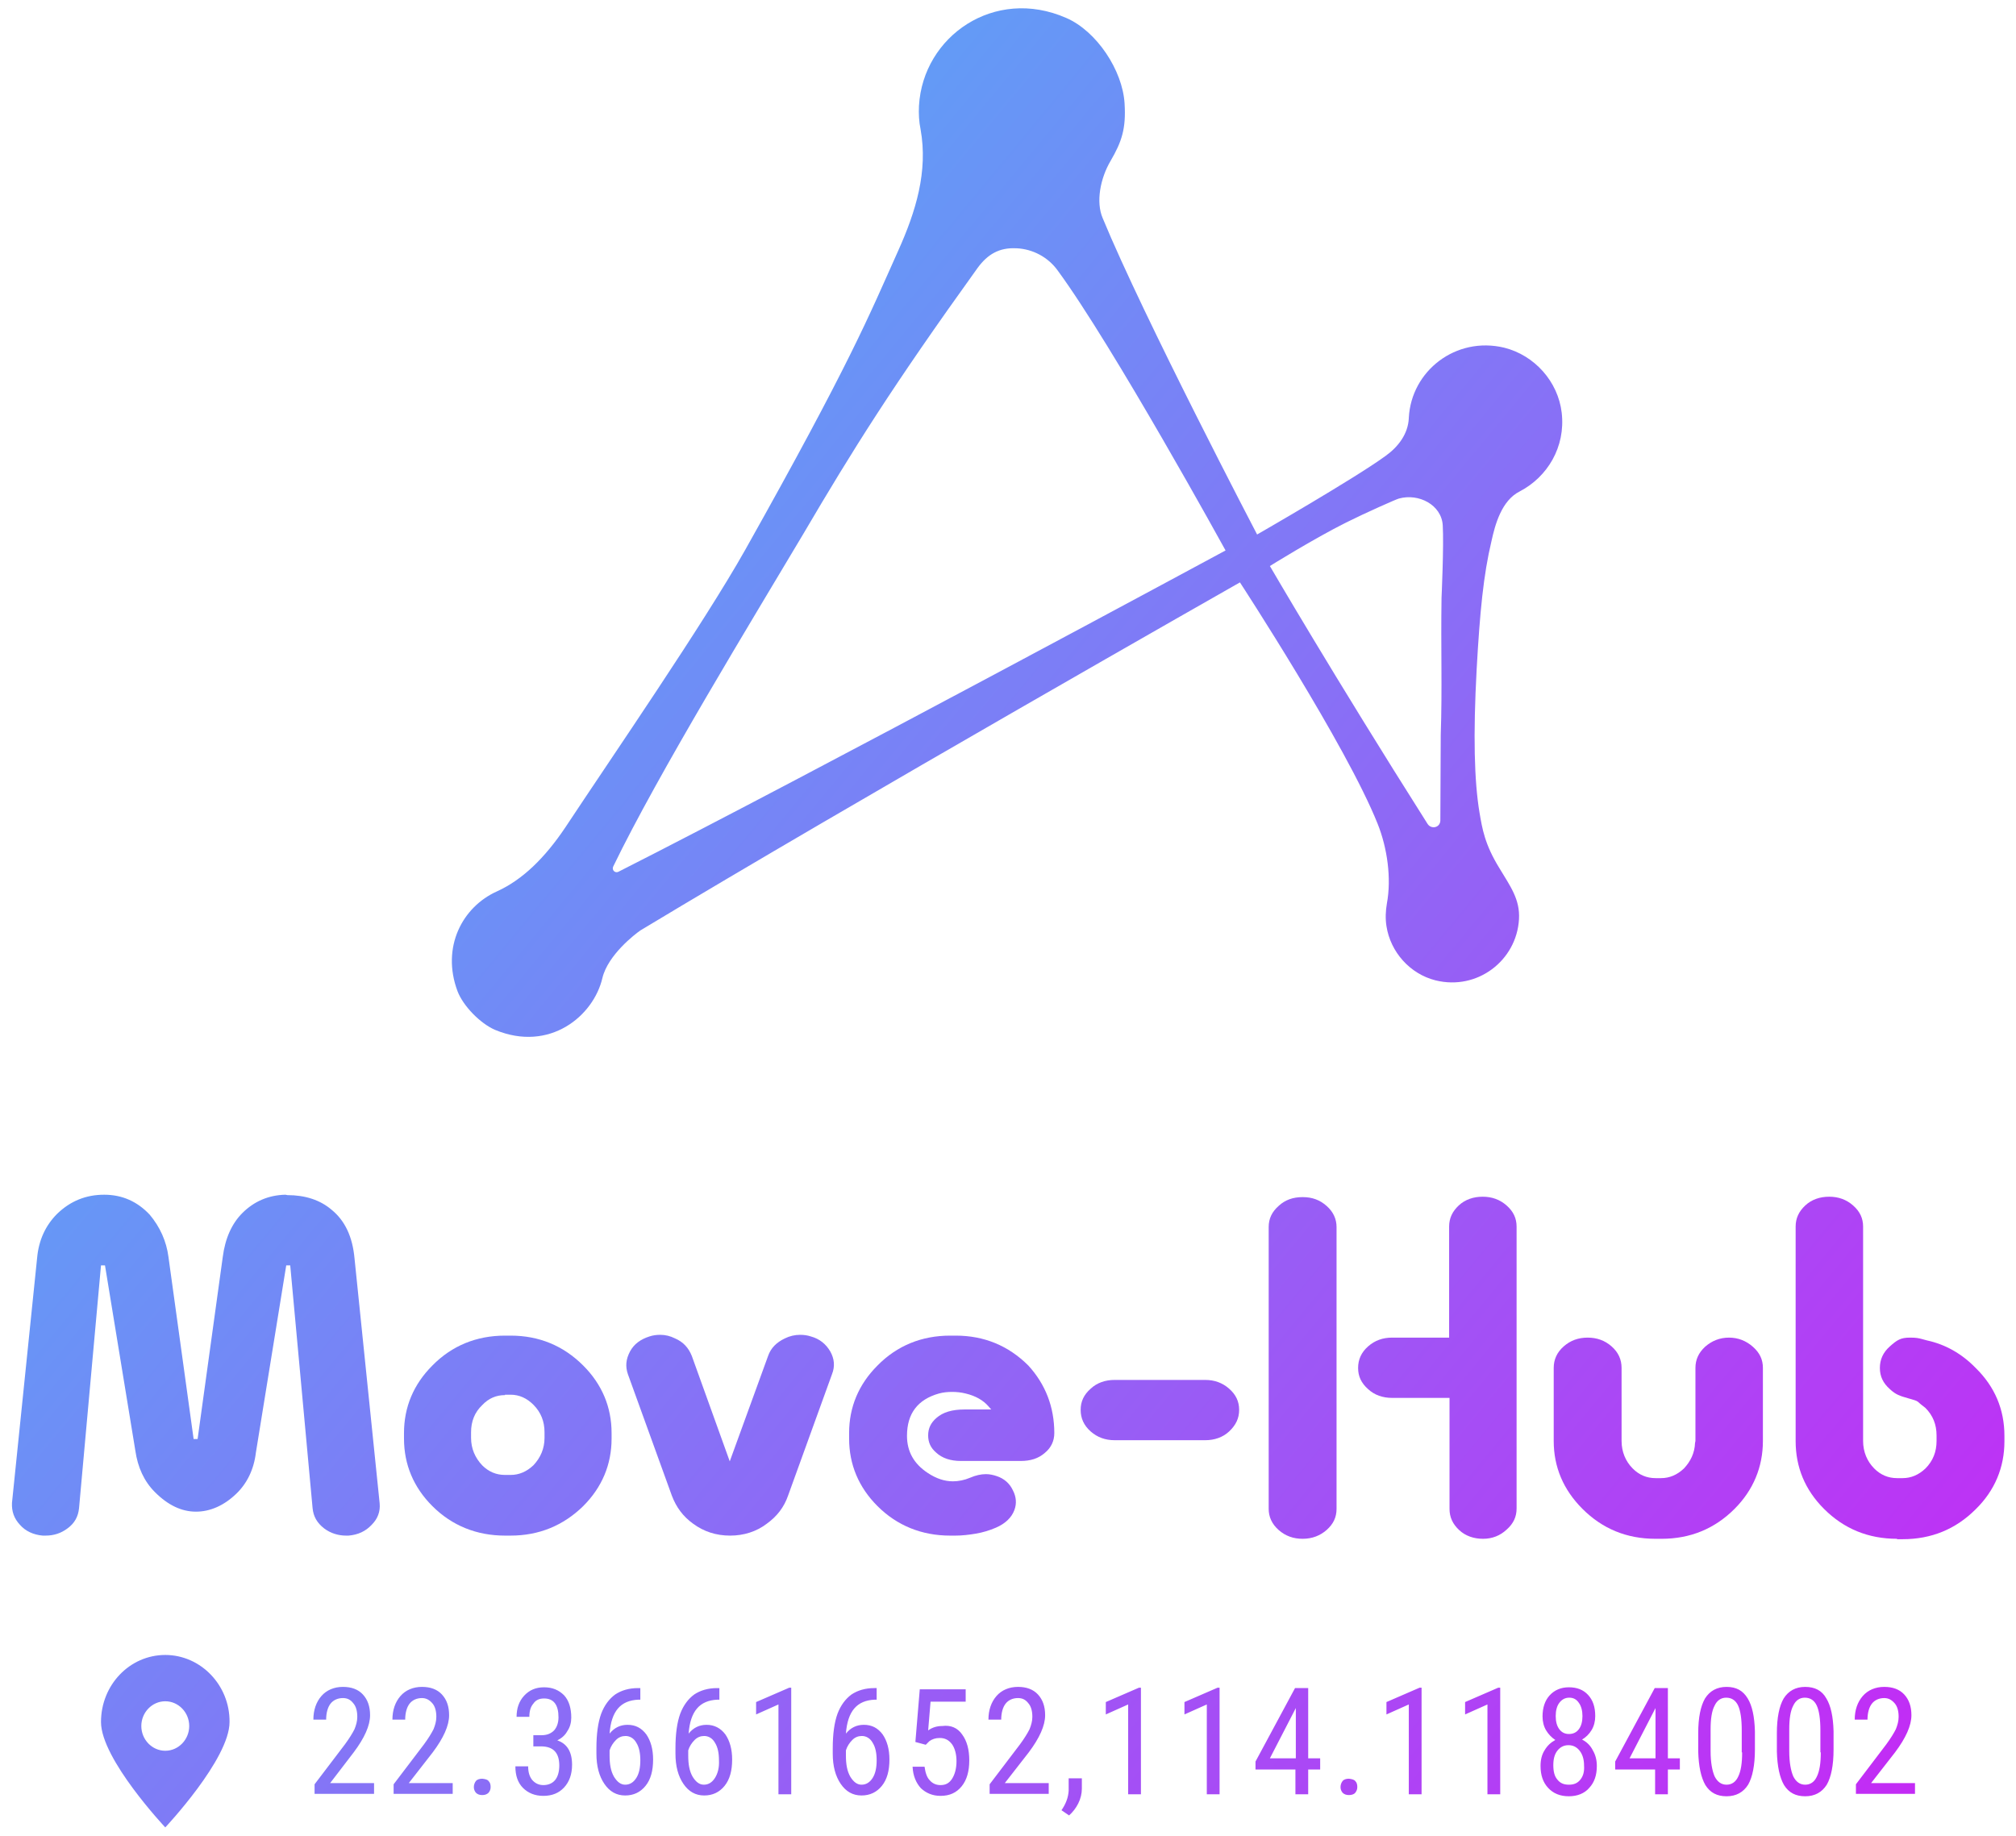 <?xml version="1.0" encoding="UTF-8"?>
<svg data-bbox="2.989 2.078 499.111 455.722" viewBox="0 0 505 460" xmlns="http://www.w3.org/2000/svg" data-type="ugc">
    <g>
        <linearGradient y2="570.73" x2="570.869" y1="93.993" x1="-5.129" gradientUnits="userSpaceOnUse" id="95515c21-865b-46ac-a688-a3885e099703">
            <stop offset=".093" stop-color="#56aaf6"/>
            <stop offset=".812" stop-color="#c529f5"/>
        </linearGradient>
        <path d="M391.2 103.4c-.9-7.8-6.8-14.4-14.4-16.3-12.1-2.9-23.3 5.8-23.9 17.6v.1c-.2 3.9-2.6 7.1-5.8 9.4-7.8 5.7-32.2 19.7-32.2 19.7s-28.4-54.3-38.7-79.3c-1.7-4-.6-9.9 2-14.3 2.8-4.8 3.9-8.1 3.5-14.4-.5-8.3-7-18.1-14.6-21.4-18-7.9-35.9 4.6-36.9 22-.1 2 0 4 .4 5.9 1.9 10.6-1.2 20.6-5.6 30.4-7.4 16.5-11.8 27.7-38.3 74.9-10.4 18.5-33.4 51.9-45.1 69.6-5.1 7.6-10.7 13.1-17.1 16-8.7 3.9-14 14-9.9 25 1.4 3.7 5.7 8.1 9.4 9.7 13.7 5.7 24.7-3.5 26.9-13 1.4-5.8 8.2-11 9.5-11.9 52.7-31.8 150.2-87.2 150.2-87.2s26.7 40.9 34.5 60.5c2.4 6 3.5 13.6 2.3 20-.3 1.8-.4 3.7-.1 5.6 1 6.5 5.9 12 12.3 13.6 10.5 2.6 20.3-5 20.9-15.3.3-5-2.2-8.3-4.9-12.8-3.7-6-4.3-9.9-5-14-1.3-7.8-1.6-19.3-.7-35.9.8-14.3 1.7-23.6 3.7-32 .9-4.1 2.5-10.2 7.1-12.5 6.9-3.6 11.5-11.1 10.5-19.7zm-236.3 115c-.8.4-1.7-.4-1.3-1.3 11.2-23.2 35.3-62.6 47.6-83.3 12.4-21.1 22.2-36.8 43.7-66.7 2.5-3.4 5.4-5.1 9.6-4.9h.2c4 .2 7.8 2.2 10.2 5.5 13.9 18.9 42.1 70.2 42.1 70.2s-103.7 56-152.1 80.5zm206.2-68.7c-.2 12.8.2 22.5-.2 34.4l-.1 21.5c-.1 1.8-2.3 2.2-3.2.8-23.7-37.4-39.5-64.6-39.5-64.6s10.9-6.8 19.1-10.9c5-2.5 12.7-5.9 13.2-6 5-1.4 10.7 1.6 11 6.7.3 5-.3 18.1-.3 18.1zm-278.4 297h11v2.7H78.8V447l7.6-10c1.1-1.5 1.9-2.8 2.4-3.8.4-1 .7-2 .7-3.1 0-1.4-.3-2.6-1-3.4-.7-.9-1.5-1.3-2.6-1.3-1.3 0-2.4.5-3.1 1.4-.7.9-1.1 2.3-1.1 4h-3.2c0-2.4.7-4.4 2-5.9s3.2-2.3 5.4-2.3c2.1 0 3.8.6 5 1.9 1.2 1.3 1.8 3 1.8 5.2 0 2.6-1.4 5.7-4.1 9.3l-5.9 7.7zm19.7 0h11v2.7H98.6V447l7.6-10c1.1-1.5 1.9-2.8 2.4-3.8.4-1 .7-2 .7-3.1 0-1.4-.3-2.6-1-3.4s-1.5-1.3-2.6-1.3c-1.3 0-2.4.5-3.1 1.4-.7.9-1.1 2.3-1.1 4h-3.2c0-2.4.7-4.4 2-5.9s3.2-2.3 5.4-2.3c2.1 0 3.8.6 5 1.9 1.2 1.3 1.8 3 1.8 5.2 0 2.6-1.4 5.7-4.1 9.3l-6 7.7zm20-.5c.4.4.5.9.5 1.5s-.2 1-.5 1.4c-.4.4-.9.6-1.6.6-.7 0-1.2-.2-1.6-.6-.3-.4-.5-.8-.5-1.4 0-.6.2-1.1.5-1.5.3-.4.9-.6 1.6-.6.8.1 1.3.2 1.6.6zm20.9-4.1c0 2.4-.7 4.3-2 5.7-1.3 1.4-3 2.1-5.2 2.1-2.1 0-3.8-.7-5.1-2-1.3-1.3-1.9-3.1-1.9-5.4h3.2c0 1.4.3 2.5 1 3.4.7.8 1.6 1.3 2.8 1.3 1.2 0 2.2-.4 2.9-1.2.7-.8 1.1-2.1 1.1-3.7 0-3.2-1.5-4.8-4.6-4.8h-1.9v-2.8h2.1c1.3 0 2.3-.4 3.1-1.2.7-.8 1.1-1.9 1.1-3.3 0-3.1-1.2-4.7-3.6-4.7-1.2 0-2.1.4-2.7 1.3-.7.8-1 1.9-1 3.3h-3.2c0-2.1.6-3.9 1.9-5.3 1.3-1.4 2.9-2.1 5-2.1s3.7.7 5 2c1.2 1.3 1.8 3.2 1.8 5.6 0 1.2-.3 2.4-1 3.4-.6 1.1-1.5 1.8-2.5 2.3 2.4.8 3.7 2.8 3.7 6.1zm13.9-10c-1.8 0-3.3.7-4.5 2.2.2-2.8.9-4.9 2.1-6.3 1.2-1.4 2.9-2.1 5.1-2.2h.5v-2.9h-.6c-2.3 0-4.2.6-5.7 1.6-1.5 1.1-2.7 2.7-3.5 4.8-.8 2.2-1.2 5.1-1.2 8.7v1.3c0 3.2.7 5.7 2 7.6 1.3 1.9 3 2.9 5.2 2.9 2.1 0 3.8-.8 5.1-2.4 1.3-1.6 1.9-3.8 1.9-6.6 0-2.6-.6-4.7-1.7-6.3-1.2-1.6-2.7-2.4-4.7-2.4zm2.2 13.3c-.7 1.1-1.6 1.7-2.8 1.7-1.1 0-2-.7-2.8-2-.8-1.4-1.1-3.1-1.1-5.3v-1.3c.3-1 .9-1.9 1.6-2.6.7-.7 1.5-1 2.4-1 1.1 0 2.1.6 2.7 1.7.7 1.1 1 2.6 1 4.4 0 1.8-.3 3.3-1 4.4zm17.6-13.3c-1.8 0-3.3.7-4.5 2.2.2-2.8.9-4.9 2.1-6.3 1.2-1.4 2.9-2.1 5.1-2.2h.5v-2.9h-.6c-2.3 0-4.2.6-5.7 1.6-1.5 1.1-2.7 2.7-3.5 4.8-.8 2.2-1.2 5.1-1.2 8.7v1.3c0 3.2.7 5.7 2 7.6 1.3 1.9 3 2.9 5.2 2.9 2.1 0 3.8-.8 5.1-2.4 1.3-1.6 1.9-3.8 1.9-6.6 0-2.6-.6-4.7-1.7-6.3-1.2-1.6-2.8-2.4-4.7-2.4zm2.1 13.3c-.7 1.1-1.6 1.7-2.8 1.7-1.1 0-2-.7-2.8-2-.8-1.4-1.1-3.1-1.1-5.3v-1.3c.3-1 .9-1.9 1.6-2.6.7-.7 1.5-1 2.4-1 1.1 0 2.1.6 2.7 1.7.7 1.1 1 2.6 1 4.4.1 1.8-.3 3.3-1 4.4zm18.6-22.6h.5v26.7H195V427l-5.6 2.5v-3.1l8.3-3.6zm18.7 9.3c-1.8 0-3.3.7-4.5 2.2.2-2.8.9-4.9 2.1-6.3 1.2-1.4 2.9-2.1 5.1-2.2h.5v-2.9h-.6c-2.3 0-4.2.6-5.7 1.6-1.5 1.1-2.7 2.7-3.5 4.8-.8 2.2-1.2 5.1-1.2 8.7v1.3c0 3.2.7 5.7 2 7.6 1.3 1.9 3 2.9 5.2 2.9 2.1 0 3.8-.8 5.1-2.4 1.3-1.6 1.9-3.8 1.9-6.6 0-2.6-.6-4.7-1.7-6.3-1.2-1.6-2.7-2.4-4.7-2.4zm2.2 13.3c-.7 1.1-1.6 1.7-2.8 1.7-1.1 0-2-.7-2.8-2-.8-1.4-1.1-3.1-1.1-5.3v-1.3c.3-1 .9-1.9 1.6-2.6.7-.7 1.5-1 2.4-1 1.1 0 2.1.6 2.7 1.7.7 1.1 1 2.6 1 4.4 0 1.8-.3 3.3-1 4.4zm22.4-10.9c1.2 1.6 1.8 3.8 1.8 6.5s-.6 4.9-1.9 6.5c-1.3 1.6-3 2.4-5.3 2.4-2 0-3.6-.7-4.9-1.9-1.2-1.3-2-3.1-2.1-5.4h3c.2 1.5.6 2.7 1.3 3.4.7.8 1.6 1.2 2.7 1.2 1.3 0 2.2-.5 2.9-1.6.7-1.1 1.1-2.6 1.1-4.4 0-1.7-.4-3.2-1.1-4.2-.8-1.1-1.8-1.6-3.1-1.6-1.1 0-1.9.3-2.6.8l-.9.9-2.6-.7 1.1-13.2h11.5v3.1h-8.8l-.6 7.2c1.1-.8 2.3-1.1 3.5-1.1 2.2-.3 3.9.5 5 2.1zm10.7 12.2h11v2.7h-14.8V447l7.6-10c1.1-1.5 1.9-2.8 2.4-3.8.4-1 .7-2 .7-3.1 0-1.4-.3-2.6-1-3.4-.7-.9-1.5-1.3-2.6-1.3-1.3 0-2.4.5-3.1 1.4-.7.9-1.1 2.3-1.1 4h-3.2c0-2.4.7-4.4 2-5.9s3.2-2.3 5.4-2.3c2.1 0 3.8.6 5 1.9 1.2 1.3 1.8 3 1.8 5.2 0 2.6-1.4 5.7-4.1 9.3l-6 7.7zm16-1.2h3.3v2.6c0 1.2-.3 2.5-.9 3.7-.6 1.2-1.4 2.2-2.3 3l-1.9-1.3c1.1-1.6 1.7-3.2 1.8-4.9v-3.1zm17.6-22.7h.5v26.7h-3.2V427l-5.6 2.5v-3.1l8.3-3.6zm19.7 0h.5v26.7h-3.2V427l-5.6 2.5v-3.1l8.3-3.6zm22.8.1h-3.4l-9.9 18.4v2h10v6.2h3.2v-6.2h3v-2.8h-3v-17.6zm-3.2 17.6h-6.5l6.5-12.6v12.6zm14.9 5.7c.4.4.5.9.5 1.5s-.2 1-.5 1.4-.9.6-1.6.6c-.7 0-1.2-.2-1.6-.6-.3-.4-.5-.8-.5-1.4 0-.6.2-1.1.5-1.5.3-.4.9-.6 1.6-.6.7.1 1.3.2 1.6.6zm16.1-23.4h.5v26.7h-3.2V427l-5.6 2.5v-3.1l8.3-3.6zm19.7 0h.5v26.7h-3.2V427l-5.6 2.5v-3.1l8.3-3.6zm21 13c1-.6 1.8-1.4 2.4-2.4.6-1 .9-2.2.9-3.5 0-2.3-.6-4-1.8-5.3-1.2-1.3-2.8-1.9-4.8-1.9s-3.6.7-4.8 2c-1.2 1.3-1.8 3.1-1.8 5.3 0 1.3.3 2.5.9 3.5.6 1 1.4 1.8 2.3 2.4-1.1.6-2 1.4-2.7 2.6-.7 1.1-1 2.4-1 3.9 0 2.3.6 4.1 1.9 5.5 1.3 1.4 3 2.1 5.2 2.1 2.1 0 3.9-.7 5.1-2.1 1.3-1.4 1.9-3.2 1.9-5.5 0-1.4-.3-2.7-1-3.9-.6-1.2-1.5-2.1-2.7-2.7zm-5.7-9.2c.6-.8 1.4-1.3 2.5-1.3 1 0 1.8.4 2.4 1.3.6.8.9 2 .9 3.3 0 1.4-.3 2.5-.9 3.3-.6.8-1.4 1.2-2.5 1.2-1 0-1.8-.4-2.4-1.2-.6-.8-.9-1.9-.9-3.3s.3-2.5.9-3.3zm5.3 19.2c-.7.9-1.6 1.3-2.9 1.3s-2.2-.4-2.9-1.3c-.7-.8-1-2-1-3.6 0-1.5.3-2.7 1-3.6.7-.9 1.6-1.4 2.8-1.4 1.2 0 2.1.5 2.8 1.4s1.1 2.1 1.1 3.7c.1 1.5-.2 2.6-.9 3.5zm22-22.9h-3.4l-9.9 18.4v2h10v6.2h3.2v-6.2h3v-2.8h-3v-17.6zm-3.2 17.6h-6.5l6.5-12.6v12.6zm17.8-17.9c-2.4 0-4.2 1-5.4 2.9-1.1 1.9-1.7 4.8-1.7 8.7v4.6c.1 3.7.7 6.5 1.8 8.4 1.2 1.9 2.9 2.8 5.3 2.8s4.2-1 5.4-2.9c1.1-1.9 1.7-4.9 1.7-8.8v-4.6c-.1-3.7-.7-6.4-1.8-8.2-1.2-2-2.9-2.9-5.3-2.9zm3.9 16.4c0 2.7-.3 4.7-1 6.1-.6 1.3-1.6 2-2.9 2-1.3 0-2.3-.7-3-2.1-.6-1.4-1-3.5-1-6.3v-5.5c0-2.6.3-4.6 1-5.9.6-1.3 1.6-2 2.9-2 1.4 0 2.4.7 3 2 .6 1.3.9 3.4.9 6.2v5.5zm15.8-16.4c-2.4 0-4.2 1-5.4 2.9-1.1 1.9-1.7 4.8-1.7 8.7v4.6c.1 3.7.7 6.5 1.8 8.4 1.2 1.9 2.9 2.8 5.3 2.8s4.2-1 5.4-2.9c1.1-1.9 1.7-4.9 1.7-8.8v-4.6c-.1-3.7-.7-6.4-1.8-8.2-1.1-2-2.9-2.9-5.3-2.9zm3.9 16.4c0 2.7-.3 4.7-1 6.1-.6 1.3-1.6 2-2.9 2-1.3 0-2.3-.7-3-2.1-.6-1.4-1-3.5-1-6.3v-5.5c0-2.6.3-4.6 1-5.9.6-1.3 1.6-2 2.9-2 1.4 0 2.4.7 3 2 .6 1.3.9 3.4.9 6.2v5.5zm12.6 7.7h11v2.7h-14.8V447l7.6-10c1.1-1.5 1.9-2.8 2.4-3.8.4-1 .7-2 .7-3.1 0-1.4-.3-2.6-1-3.4s-1.5-1.3-2.6-1.3c-1.3 0-2.4.5-3.1 1.4-.7.9-1.1 2.3-1.1 4h-3.2c0-2.4.7-4.4 2-5.9s3.2-2.3 5.4-2.3c2.1 0 3.8.6 5 1.9 1.2 1.3 1.8 3 1.8 5.2 0 2.6-1.4 5.7-4.1 9.3l-6 7.7zM41.4 414.6c-8.9 0-16.1 7.5-16.1 16.8s16.1 26.4 16.1 26.4 16.1-17.1 16.1-26.4c.1-9.2-7.2-16.8-16.1-16.8zm0 24c-3.3 0-6-2.8-6-6.2 0-3.4 2.7-6.2 6-6.2s6 2.8 6 6.2c0 3.4-2.7 6.2-6 6.2z" fill="url(#95515c21-865b-46ac-a688-a3885e099703)"/>
        <linearGradient y2="694.104" x2="468.756" y1="217.368" x1="-107.243" gradientUnits="userSpaceOnUse" id="d6d60f52-2b19-401c-b950-0087fd35e969">
            <stop offset=".093" stop-color="#56aaf6"/>
            <stop offset=".812" stop-color="#c529f5"/>
        </linearGradient>
        <path d="M86.7 384.7c-2 0-3.9-.6-5.5-1.8-1.8-1.4-2.7-3-2.9-5.1L72.7 317h-1l-7.6 46.9c-.5 4.2-2.2 7.7-4.9 10.3-3.1 3-6.6 4.5-10.1 4.5-3.6 0-7-1.6-10.3-4.9-2.7-2.7-4.3-6.2-4.9-10.4L26.3 317h-1l-5.5 60.8c-.2 2.1-1.1 3.8-2.9 5.1-1.6 1.2-3.4 1.8-5.5 1.8h-.7c-2.3-.2-4.3-1.1-5.7-2.7-1.5-1.6-2.1-3.4-2-5.5l6.3-61.4c.4-4.4 2.1-8.1 5-11 3.3-3.2 7.2-4.8 11.8-4.8 4.5 0 8.3 1.7 11.4 5 2.6 3.1 4.2 6.7 4.7 10.6l6.3 45.6h1l6.3-45.6c.6-4.7 2.3-8.4 4.9-11 2.9-2.9 6.5-4.5 10.8-4.6l.5.1c4.4 0 8.2 1.2 11.1 3.7 3.3 2.7 5.2 6.7 5.7 12.1l6.3 61.4c.2 2.1-.5 3.9-2 5.4-1.5 1.6-3.4 2.5-5.8 2.7h-.6z" fill="url(#d6d60f52-2b19-401c-b950-0087fd35e969)"/>
        <linearGradient y2="663.396" x2="494.172" y1="186.66" x1="-81.827" gradientUnits="userSpaceOnUse" id="089ad60f-23bc-4ecc-99fc-1a34f49a6f07">
            <stop offset=".093" stop-color="#56aaf6"/>
            <stop offset=".812" stop-color="#c529f5"/>
        </linearGradient>
        <path d="M126.5 384.7c-7.1 0-13.3-2.5-18.2-7.4-4.7-4.7-7.1-10.4-7.1-16.9V359c0-6.5 2.4-12.2 7.1-16.9 4.9-5 11.1-7.5 18.2-7.5h1.4c7.1 0 13.2 2.5 18.2 7.5 4.7 4.7 7.1 10.4 7.1 16.9v1.4c0 6.5-2.4 12.2-7.1 16.9-5 4.9-11.1 7.4-18.2 7.4h-1.4zm0-35.2c-2.2 0-4.1.8-5.7 2.5-1.9 1.8-2.8 4.1-2.8 6.8v1.4c0 2.7 1 5 2.8 6.9 1.6 1.6 3.5 2.4 5.7 2.4h1.4c2.1 0 4-.8 5.7-2.4 1.8-1.9 2.8-4.2 2.8-6.9v-1.4c0-2.7-.9-5-2.8-6.9-1.6-1.6-3.5-2.5-5.7-2.5h-1.4z" fill="url(#089ad60f-23bc-4ecc-99fc-1a34f49a6f07)"/>
        <linearGradient y2="632.276" x2="519.929" y1="155.539" x1="-56.069" gradientUnits="userSpaceOnUse" id="1e16977f-95e7-4e20-ae3e-a45641d2fe61">
            <stop offset=".093" stop-color="#56aaf6"/>
            <stop offset=".812" stop-color="#c529f5"/>
        </linearGradient>
        <path d="M182.9 384.7c-3.5 0-6.6-1-9.3-3-2.5-1.8-4.2-4.1-5.3-7l-11-30.4c-.7-2-.5-3.8.5-5.7 1-1.9 2.7-3.1 4.9-3.8.9-.3 1.8-.4 2.7-.4 1.3 0 2.5.3 3.7.9 2.1.9 3.4 2.4 4.2 4.4l9.5 26.4 9.6-26.4c.7-2 2.1-3.4 4.2-4.4 1.2-.6 2.5-.9 3.8-.9.9 0 1.8.1 2.7.4 2.2.6 3.8 1.9 4.9 3.8 1 1.8 1.2 3.7.4 5.7l-11 30.4c-1 2.9-2.8 5.2-5.3 7-2.6 2-5.8 3-9.2 3z" fill="url(#1e16977f-95e7-4e20-ae3e-a45641d2fe61)"/>
        <linearGradient y2="608.589" x2="539.534" y1="131.852" x1="-36.465" gradientUnits="userSpaceOnUse" id="b56ece66-c54d-4d66-b7b8-e49da509d575">
            <stop offset=".093" stop-color="#56aaf6"/>
            <stop offset=".812" stop-color="#c529f5"/>
        </linearGradient>
        <path d="M238 384.7c-7.1 0-13.3-2.5-18.2-7.4-4.7-4.7-7.1-10.4-7.1-16.9V359c0-6.5 2.4-12.2 7.1-16.9 4.9-5 11.1-7.5 18.2-7.5h1.4c7.1 0 13.2 2.5 18.2 7.5 4.3 4.7 6.5 10.4 6.5 16.9 0 2-.8 3.7-2.4 5-1.6 1.4-3.6 2-6 2h-15c-2.6 0-4.7-.7-6.2-2.1-1.4-1.2-2-2.6-2-4.3 0-1.8.7-3.2 2.1-4.4 1.6-1.4 3.9-2.1 7-2.1h6.7l-.7-.8c-1.3-1.5-3.2-2.6-5.7-3.2-1.2-.3-2.3-.4-3.4-.4s-2.2.1-3.3.4c-5.3 1.5-8 5-8 10.6 0 3.9 1.7 7 5.2 9.3 2.1 1.4 4.2 2.1 6.3 2.1 1.4 0 2.9-.3 4.3-.9 1.4-.6 2.7-.9 4-.9.9 0 1.8.2 2.7.5 1.8.6 3.2 1.8 4 3.5.9 1.7 1 3.4.4 5-.7 1.9-2.3 3.4-4.6 4.4-1.6.7-3.3 1.2-5 1.5-1.8.3-3.5.5-5.2.5H238z" fill="url(#b56ece66-c54d-4d66-b7b8-e49da509d575)"/>
        <linearGradient y2="579.374" x2="563.715" y1="102.637" x1="-12.284" gradientUnits="userSpaceOnUse" id="5a6500ce-e6ff-4fa0-a287-85a0f16b88b3">
            <stop offset=".093" stop-color="#56aaf6"/>
            <stop offset=".812" stop-color="#c529f5"/>
        </linearGradient>
        <path d="M279.2 360.8c-2.3 0-4.3-.7-6-2.2-1.7-1.5-2.5-3.3-2.5-5.4 0-2.1.8-3.8 2.5-5.3 1.6-1.5 3.7-2.2 6-2.2h22.7c2.3 0 4.3.7 6 2.2 1.7 1.5 2.5 3.2 2.5 5.3 0 2.1-.8 3.8-2.5 5.4-1.6 1.5-3.7 2.2-6 2.2h-22.7z" fill="url(#5a6500ce-e6ff-4fa0-a287-85a0f16b88b3)"/>
        <linearGradient y2="533.316" x2="601.836" y1="56.579" x1="25.837" gradientUnits="userSpaceOnUse" id="92b9054b-62d0-4702-9da6-40345b86fe9f">
            <stop offset=".093" stop-color="#56aaf6"/>
            <stop offset=".812" stop-color="#c529f5"/>
        </linearGradient>
        <path d="M371.5 385.5c-2.3 0-4.4-.7-6-2.2-1.6-1.5-2.4-3.2-2.4-5.3v-27.8h-14.4c-2.3 0-4.4-.7-6-2.2-1.7-1.5-2.5-3.2-2.5-5.3 0-2.1.8-3.9 2.5-5.4 1.7-1.5 3.7-2.2 6-2.2H363v-27.8c0-2.1.8-3.8 2.4-5.3 1.6-1.5 3.7-2.2 6-2.2s4.3.7 6 2.2c1.7 1.5 2.5 3.2 2.5 5.3v70.6c0 2.1-.8 3.8-2.5 5.3-1.6 1.5-3.6 2.3-5.9 2.3z" fill="url(#92b9054b-62d0-4702-9da6-40345b86fe9f)"/>
        <linearGradient y2="555.462" x2="583.506" y1="78.725" x1="7.507" gradientUnits="userSpaceOnUse" id="617e6ae3-d8ca-4167-a278-cf6a59562f76">
            <stop offset=".093" stop-color="#56aaf6"/>
            <stop offset=".812" stop-color="#c529f5"/>
        </linearGradient>
        <path d="M326.3 385.5c-2.3 0-4.3-.7-6-2.2-1.7-1.5-2.5-3.3-2.5-5.3v-70.6c0-2.1.8-3.8 2.5-5.3 1.6-1.5 3.6-2.2 6-2.2s4.3.7 6 2.2c1.7 1.5 2.5 3.3 2.5 5.3V378c0 2.1-.8 3.8-2.5 5.3-1.6 1.4-3.6 2.2-6 2.2z" fill="url(#617e6ae3-d8ca-4167-a278-cf6a59562f76)"/>
        <linearGradient y2="519.548" x2="613.231" y1="42.811" x1="37.232" gradientUnits="userSpaceOnUse" id="9253a668-0731-4d91-b0e0-0b139dad7041">
            <stop offset=".093" stop-color="#56aaf6"/>
            <stop offset=".812" stop-color="#c529f5"/>
        </linearGradient>
        <path d="M414.7 385.5c-7.2 0-13.3-2.5-18.3-7.5-4.8-4.8-7.2-10.5-7.2-17v-18.3c0-2.1.8-3.9 2.5-5.4 1.7-1.5 3.7-2.2 6-2.2s4.3.7 6 2.2c1.7 1.5 2.5 3.3 2.5 5.4V361c0 2.7 1 5.1 2.8 6.9 1.6 1.6 3.5 2.4 5.7 2.4h1.4c2.1 0 4-.8 5.7-2.4 1.7-1.8 2.7-3.9 2.8-6.4l.1-.5v-18.3c0-2.1.8-3.8 2.4-5.3 1.7-1.5 3.7-2.3 6-2.3s4.3.8 6 2.3c1.7 1.5 2.5 3.2 2.5 5.3V361c0 6.5-2.4 12.3-7.1 17-5 5-11.1 7.5-18.3 7.5h-1.5z" fill="url(#9253a668-0731-4d91-b0e0-0b139dad7041)"/>
        <linearGradient y2="488.035" x2="639.313" y1="11.298" x1="63.315" gradientUnits="userSpaceOnUse" id="4b4d38ca-516c-48e9-a9ec-80053c9aed1c">
            <stop offset=".093" stop-color="#56aaf6"/>
            <stop offset=".812" stop-color="#c529f5"/>
        </linearGradient>
        <path d="M475.2 385.5c-7.2 0-13.3-2.5-18.3-7.5-4.8-4.8-7.1-10.5-7.1-17v-53.7c0-2.1.8-3.8 2.4-5.3 1.6-1.5 3.7-2.2 6-2.2s4.3.7 6 2.2c1.7 1.5 2.5 3.2 2.5 5.3V361c0 2.7 1 5.1 2.8 6.9 1.6 1.6 3.5 2.4 5.7 2.4h1.4c2.1 0 4-.8 5.7-2.4 1.9-1.9 2.8-4.2 2.8-6.9v-1.4c0-2.7-.9-5-2.8-6.9-.9-.7-1.3-1-1.5-1.2-.5-.5-.7-.6-2.1-1l-.7-.2c-2.1-.6-3.1-.9-4.6-2.3-1.7-1.5-2.5-3.2-2.5-5.3 0-2.1.8-3.9 2.5-5.4 1.8-1.6 2.7-2.2 5-2.2 1.6 0 2.1.1 3.2.4.3.1.7.2 1.1.3 4.6 1 8.7 3.3 12.2 6.9 4.8 4.7 7.2 10.4 7.2 17v1.4c0 6.5-2.4 12.3-7.2 17-5 5-11.1 7.5-18.3 7.5h-1.4z" fill="url(#4b4d38ca-516c-48e9-a9ec-80053c9aed1c)"/>
    </g>
</svg>
